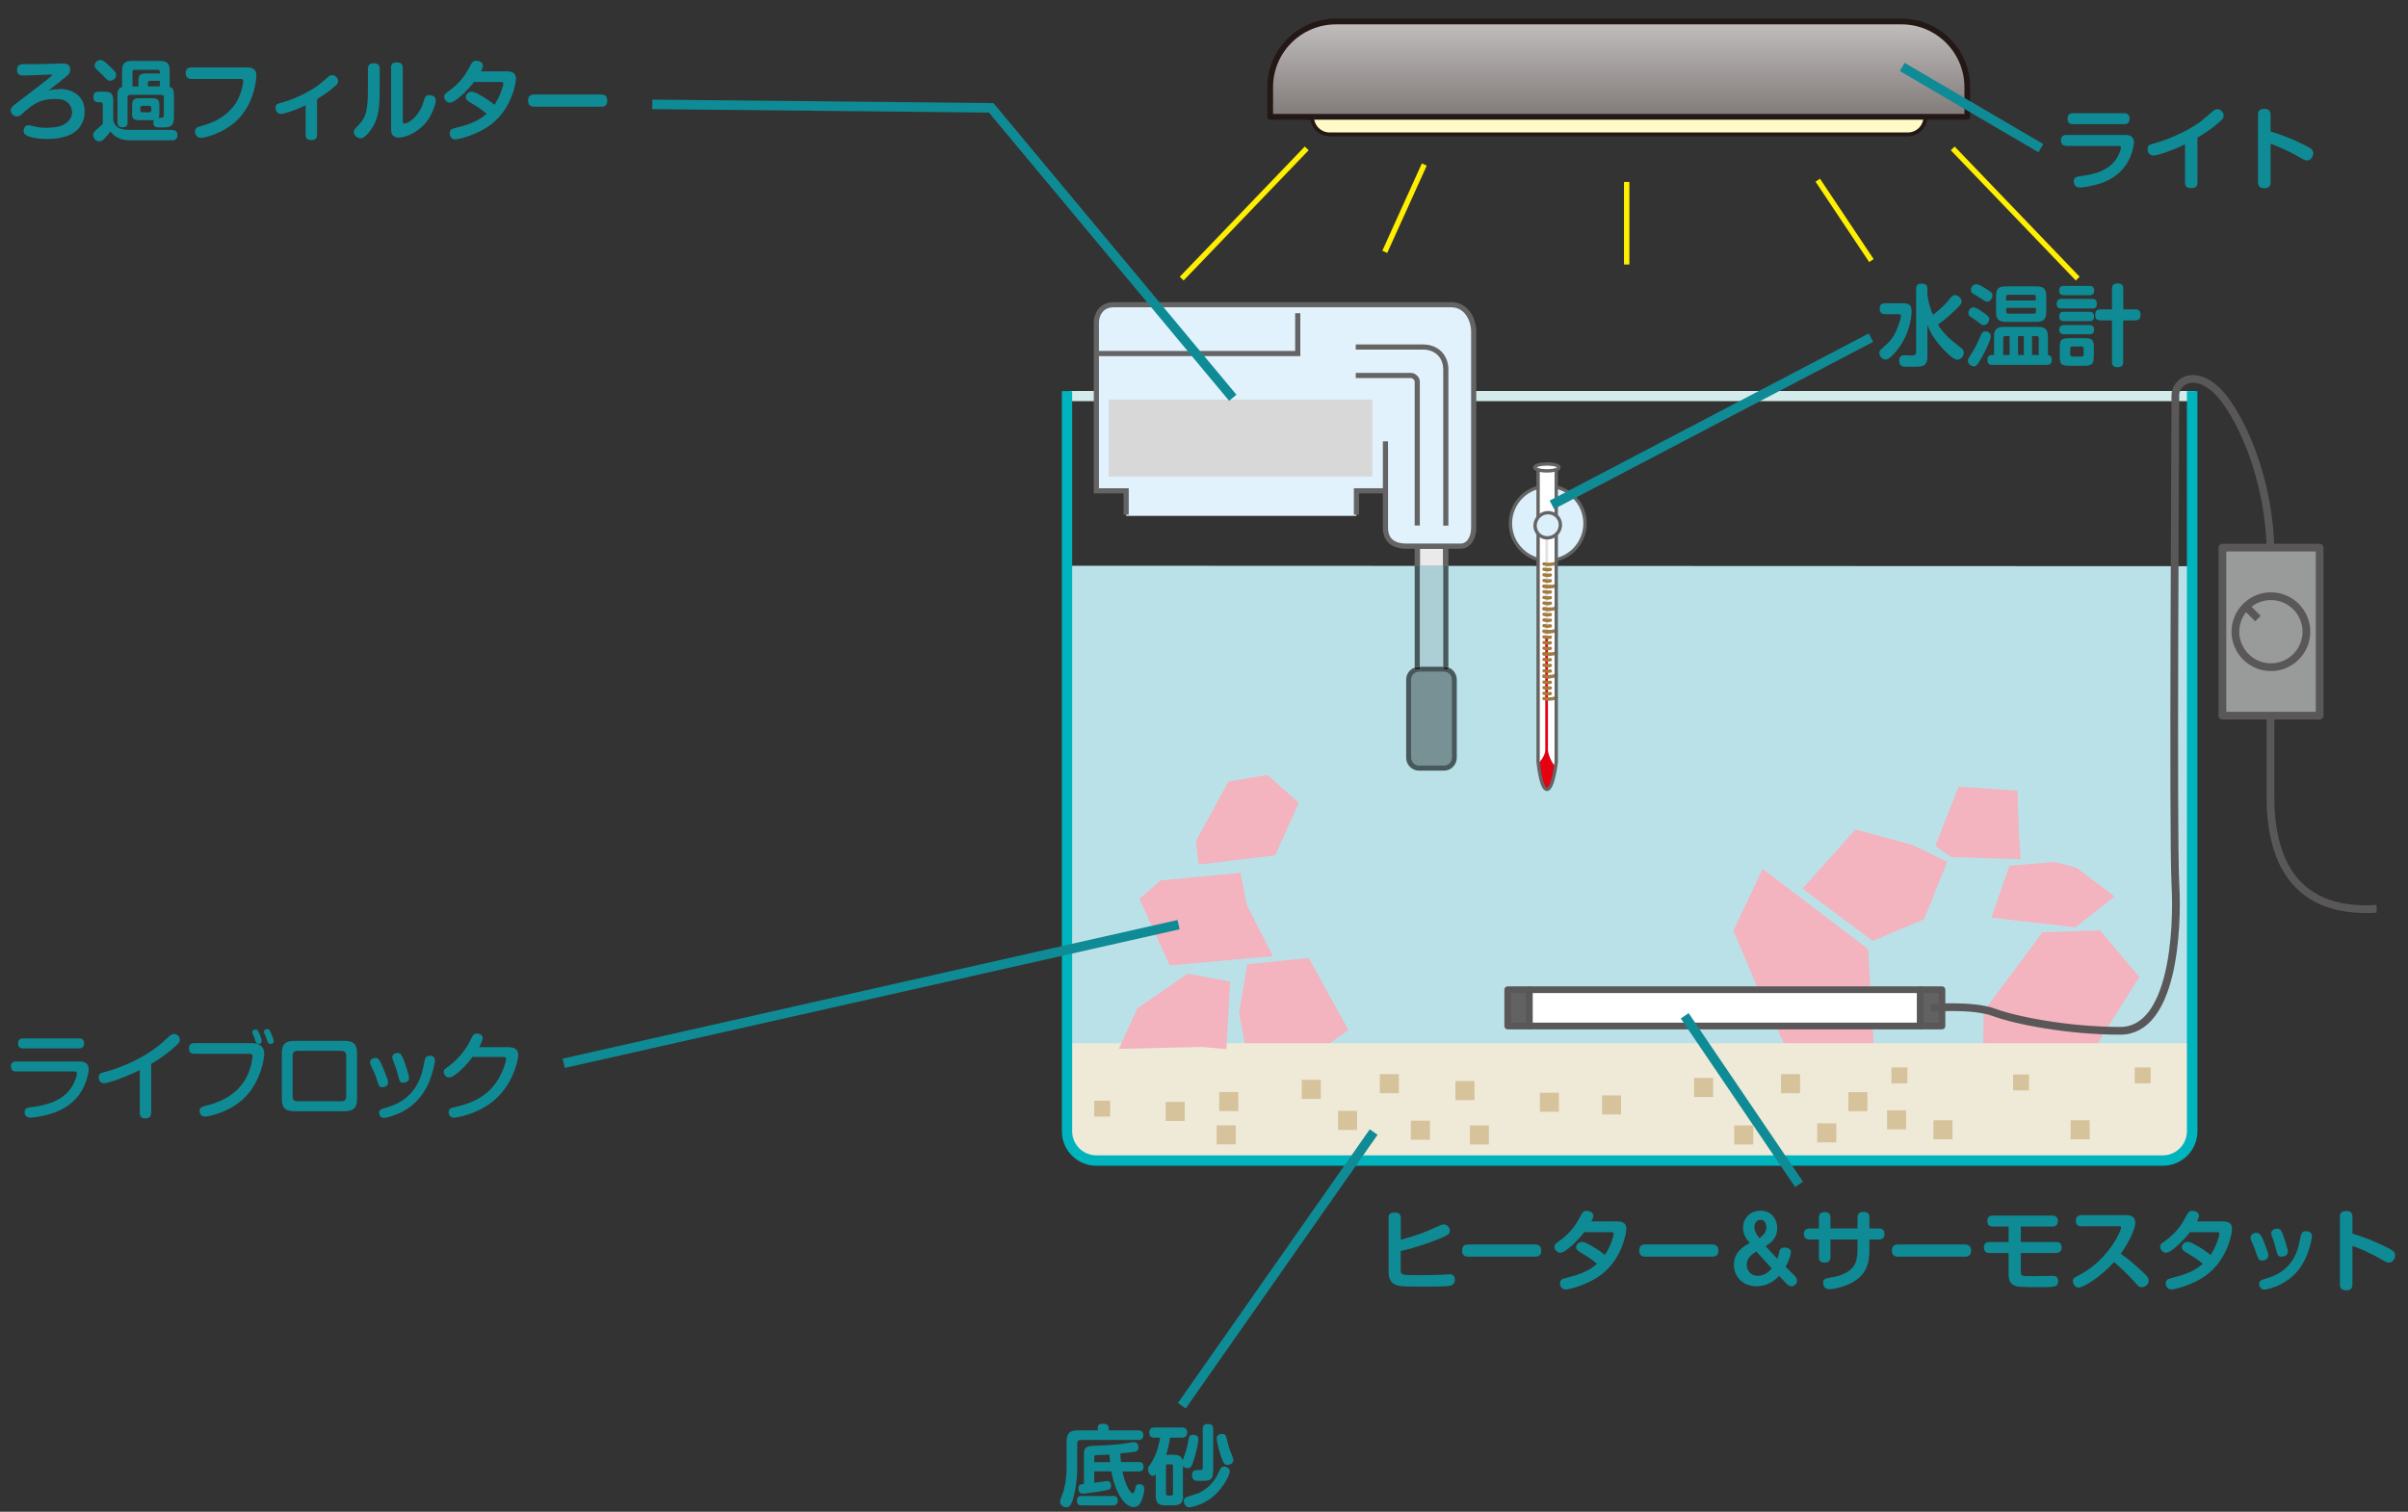 <?xml version="1.0" encoding="UTF-8"?><svg xmlns="http://www.w3.org/2000/svg" width="215" height="135" xmlns:xlink="http://www.w3.org/1999/xlink" viewBox="0 0 215 135"><rect x="0" y="0" width="215" height="135" fill="#333333" stroke="none"/><defs><clipPath id="b"><rect x="125.55" y="59.54" width="4.54" height="9.28" style="fill:none;"/></clipPath><clipPath id="c"><rect x="126.31" y="48.54" width="3.01" height="11.22" style="fill:none;"/></clipPath><clipPath id="d"><rect x="93.89" y=".73" width="118.31" height="104.29" style="fill:none;"/></clipPath><clipPath id="e"><path d="M119.29,1.92c-3.24,0-5.87,2.63-5.87,5.87v2.64h62.24v-2.64c0-3.25-2.63-5.87-5.88-5.87h-50.49Z" style="fill:none;"/></clipPath><linearGradient id="f" x1="769.99" y1="577.73" x2="771.01" y2="577.73" gradientTransform="translate(-16144.04 -21712.14) rotate(90) scale(28.19 -28.19)" gradientUnits="userSpaceOnUse"><stop offset="0" stop-color="#fff"/><stop offset="1" stop-color="#231815"/></linearGradient><clipPath id="g"><rect x="93.89" y=".73" width="118.31" height="104.29" style="fill:none;"/></clipPath><clipPath id="h"><rect x="93.89" y=".73" width="118.31" height="104.29" style="fill:none;"/></clipPath></defs><g id="a"><path d="M95.31,50.52c-.07-5.91,0,50.49,0,50.49,0,1.44,1.18,2.62,2.62,2.62h95.23c1.44,0,2.62-1.18,2.62-2.62v-50.45l-100.47-.04" style="fill:#bbe1e8;"/><polygon points="103.62 78.62 101.74 80.26 104.44 86.21 113.65 85.38 111.31 80.78 110.76 77.94 103.62 78.62" style="fill:#f3b3bf;"/><polygon points="118.35 93.43 120.39 91.98 116.85 85.55 111.37 86.1 110.63 90.46 111.18 93.4 118.35 93.43" style="fill:#f3b3bf;"/><polygon points="177.12 90.31 177.07 93.38 187.05 93.56 191.01 87.24 187.5 83.08 182.37 83.25 177.12 90.31" style="fill:#f3b3bf;"/><polygon points="174.2 76.54 172.8 75.54 174.88 70.25 180.13 70.6 180.25 74.29 180.41 76.73 174.2 76.54" style="fill:#f3b3bf;"/><polygon points="179.41 77.31 177.8 81.94 185.3 82.81 188.8 80.05 185.4 77.48 183.43 76.97 179.41 77.31" style="fill:#f3b3bf;"/><polygon points="165.67 74.07 160.94 79.35 167.21 84.02 171.79 82.09 173.86 76.96 170.77 75.46 165.67 74.07" style="fill:#f3b3bf;"/><polygon points="159.47 93.56 167.32 93.56 166.79 84.75 157.38 77.59 154.77 83.1 156.86 88.05 159.47 93.56" style="fill:#f3b3bf;"/><line x1="95.51" y1="35.37" x2="195.97" y2="35.37" style="fill:none; stroke:#d3ebea; stroke-linejoin:round; stroke-width:.91px;"/><path d="M95.27,93.16v7.86c0,1.44,1.18,2.62,2.62,2.62h95.23c1.44,0,2.62-1.18,2.62-2.62v-7.86h-100.47Z" style="fill:#efe9d8;"/><path d="M196.2,34.93v66.09c0,1.7-1.38,3.08-3.08,3.08h-95.23c-1.7,0-3.08-1.38-3.08-3.08V34.93h.92v66.09c0,.59.24,1.13.63,1.52.39.39.93.63,1.52.63h95.23c.59,0,1.13-.24,1.52-.63s.63-.93.63-1.52V34.93h.92" style="fill:#00b4bd;"/><rect x="97.7" y="98.29" width="1.42" height="1.42" style="fill:#d6c39b;"/><rect x="108.86" y="97.52" width="1.7" height="1.7" style="fill:#d6c39b;"/><rect x="125.97" y="100.08" width="1.7" height="1.7" style="fill:#d6c39b;"/><rect x="123.2" y="95.92" width="1.7" height="1.7" style="fill:#d6c39b;"/><rect x="159.02" y="95.92" width="1.7" height="1.7" style="fill:#d6c39b;"/><rect x="162.25" y="100.31" width="1.7" height="1.7" style="fill:#d6c39b;"/><rect x="165.03" y="97.53" width="1.7" height="1.7" style="fill:#d6c39b;"/><rect x="168.49" y="99.15" width="1.7" height="1.7" style="fill:#d6c39b;"/><rect x="190.6" y="95.32" width="1.42" height="1.42" style="fill:#d6c39b;"/><rect x="168.88" y="95.32" width="1.42" height="1.42" style="fill:#d6c39b;"/><rect x="179.74" y="95.95" width="1.42" height="1.42" style="fill:#d6c39b;"/><rect x="143.04" y="97.82" width="1.7" height="1.7" style="fill:#d6c39b;"/><rect x="137.49" y="97.58" width="1.7" height="1.7" style="fill:#d6c39b;"/><rect x="116.23" y="96.43" width="1.7" height="1.7" style="fill:#d6c39b;"/><rect x="119.47" y="99.2" width="1.7" height="1.7" style="fill:#d6c39b;"/><rect x="129.95" y="96.54" width="1.7" height="1.7" style="fill:#d6c39b;"/><rect x="131.24" y="100.5" width="1.7" height="1.7" style="fill:#d6c39b;"/><rect x="108.64" y="100.49" width="1.7" height="1.7" style="fill:#d6c39b;"/><rect x="104.08" y="98.4" width="1.7" height="1.7" style="fill:#d6c39b;"/><rect x="154.84" y="100.5" width="1.7" height="1.7" style="fill:#d6c39b;"/><rect x="151.26" y="96.26" width="1.7" height="1.7" style="fill:#d6c39b;"/><rect x="184.88" y="100.04" width="1.7" height="1.7" style="fill:#d6c39b;"/><rect x="172.63" y="100.04" width="1.7" height="1.7" style="fill:#d6c39b;"/><rect x="93.89" y=".73" width="118.31" height="104.29" style="fill:none;"/><g style="clip-path:url(#b);"><path d="M128.93,60h-2.22c-.38,0-.69.31-.69.69v6.97c0,.38.31.69.69.69h2.22c.38,0,.69-.31.69-.69v-6.97c0-.38-.31-.69-.69-.69" style="fill:#779195;"/><path d="M126.71,68.35c-.38,0-.69-.31-.69-.69v-6.97c0-.38.31-.69.69-.69h2.22c.38,0,.69.31.69.69v6.97c0,.38-.31.69-.69.69h-2.22M129.32,59.61v.16h-3.01v-.16c-.44.16-.76.58-.76,1.07v7c.01.63.52,1.14,1.15,1.14h2.22c.64,0,1.15-.52,1.15-1.16v-6.97c0-.5-.32-.93-.76-1.09" style="fill:#48595c;"/></g><rect x="126.78" y="49.01" width="2.08" height="1.53" style="fill:#eaeaea;"/><rect x="126.78" y="50.54" width="2.08" height="9" style="fill:#accfd5;"/><path d="M126.54,59.77h.23-.23ZM126.78,59.54v.23h2.31-.23v-.23h-2.08Z" style="fill:#425255;"/><polygon points="126.31 48.55 126.31 50.54 126.77 50.54 126.77 49.01 128.86 49.01 128.86 50.54 129.32 50.54 129.32 48.55 126.31 48.55" style="fill:#666565;"/><g style="clip-path:url(#c);"><path d="M128.86,50.54v9h.09c.13,0,.26.03.37.07v-9.07h-.46M126.31,50.54v9.07c.12-.04.24-.07.37-.07h.09v-9h-.46" style="fill:#48595c;"/><path d="M126.78,59.54h-.09c-.13,0-.26.03-.37.07v.16h.23s.23,0,.23,0v-.23M128.95,59.54h-.09v.23h.46v-.16c-.12-.04-.24-.07-.37-.07" style="fill:#1e2628;"/></g><g style="clip-path:url(#d);"><path d="M123.77,43.83h-2.66v2.24h-20.56v-2.24h-2.66v-15.06c0-.46.28-1.56,1.56-1.56h30.11c1.47,0,2.02,1.47,2.02,2.39v17.52c0,.92-.44,1.65-1.18,1.65h-4.86c-.92,0-1.84-.37-1.84-1.65v-7.71" style="fill:#e1f2fc;"/><path d="M100.55,45.96v-2.13h-2.66v-15.06c0-.46.28-1.56,1.56-1.56h30.11c1.47,0,2.02,1.47,2.02,2.39v17.52c0,.92-.44,1.65-1.18,1.65h-4.86c-.92,0-1.84-.37-1.84-1.65v-7.71" style="fill:none; stroke:#656464; stroke-width:.46px;"/><polyline points="123.77 43.83 121.11 43.83 121.11 45.96" style="fill:none; stroke:#656464; stroke-width:.46px;"/><path d="M121.05,33.53h4.94c.26,0,.55.28.55.54v12.86" style="fill:none; stroke:#656464; stroke-width:.46px;"/><path d="M129.09,46.94v-13.93c0-1.29-.92-2.02-2.02-2.02h-6.02" style="fill:none; stroke:#656464; stroke-width:.46px;"/><polyline points="98.05 31.57 115.87 31.57 115.87 27.97" style="fill:none; stroke:#656464; stroke-width:.46px;"/><rect x="99" y="35.68" width="23.53" height="6.88" style="fill:#d8d8d9;"/><path d="M171.91,10.43c0,.87-.7,1.57-1.57,1.57h-51.62c-.86,0-1.57-.7-1.57-1.57s.7-1.57,1.57-1.57h51.62c.87,0,1.57.7,1.57,1.57" style="fill:#fffac6;"/><path d="M171.91,10.43c0,.87-.7,1.57-1.57,1.57h-51.62c-.86,0-1.57-.7-1.57-1.57s.7-1.57,1.57-1.57h51.62c.87,0,1.57.7,1.57,1.57Z" style="fill:none; stroke:#231815; stroke-width:.34px;"/></g><g style="clip-path:url(#e);"><rect x="113.41" y="1.92" width="62.24" height="8.52" style="fill:url(#f);"/></g><g style="clip-path:url(#g);"><path d="M175.65,7.79c0-3.24-2.63-5.87-5.87-5.87h-50.49c-3.25,0-5.88,2.63-5.88,5.87v2.64h62.24v-2.64Z" style="fill:none; stroke:#231815; stroke-linecap:round; stroke-linejoin:round; stroke-width:.51px;"/></g><line x1="116.67" y1="13.25" x2="105.51" y2="24.88" style="fill:none; stroke:#ffef00; stroke-width:.48px;"/><line x1="185.51" y1="24.88" x2="174.35" y2="13.25" style="fill:none; stroke:#ffef00; stroke-width:.48px;"/><line x1="127.17" y1="14.69" x2="123.64" y2="22.49" style="fill:none; stroke:#ffef00; stroke-width:.48px;"/><line x1="145.24" y1="16.25" x2="145.24" y2="23.62" style="fill:none; stroke:#ffef00; stroke-width:.48px;"/><line x1="162.3" y1="16.09" x2="167.09" y2="23.27" style="fill:none; stroke:#ffef00; stroke-width:.48px;"/><g style="clip-path:url(#h);"><path d="M141.52,46.74c0,1.84-1.49,3.33-3.33,3.33s-3.33-1.49-3.33-3.33,1.49-3.33,3.33-3.33,3.33,1.49,3.33,3.33" style="fill:#dcf0fb;"/><path d="M141.52,46.74c0,1.84-1.49,3.33-3.33,3.33s-3.33-1.49-3.33-3.33,1.49-3.33,3.33-3.33,3.33,1.49,3.33,3.33Z" style="fill:none; stroke:#656464; stroke-width:.3px;"/><path d="M138.14,41.77c-.4,0-.81.08-.81.08v26.15s.23,2.49.79,2.49.83-2.45.83-2.45v-26.19s-.4-.08-.8-.08" style="fill:#fff;"/><polyline points="137.98 57.22 137.98 47.15 138.22 47.15 138.22 57.18" style="fill:#e1e2e2;"/><path d="M137.38,68.15s.59-.63.59-1.15v-10.06h.24v10.02c0,.44.48,1.48.72,1.44-.28.92-.45,2.1-.84,2.1s-.78-2.25-.71-2.35" style="fill:#e50012;"/><path d="M138.94,62.31s-.46.2-1.08.07" style="fill:none; stroke:#a17b40; stroke-linecap:round; stroke-width:.3px;"/><path d="M138.94,60.31s-.46.2-1.08.07" style="fill:none; stroke:#a17b40; stroke-linecap:round; stroke-width:.3px;"/><path d="M138.94,58.31s-.46.2-1.08.07" style="fill:none; stroke:#a17b40; stroke-linecap:round; stroke-width:.3px;"/><path d="M138.94,56.3s-.46.2-1.08.07" style="fill:none; stroke:#a17b40; stroke-linecap:round; stroke-width:.3px;"/><path d="M138.94,54.3s-.46.2-1.08.07" style="fill:none; stroke:#a17b40; stroke-linecap:round; stroke-width:.3px;"/><path d="M138.94,52.29s-.46.2-1.08.07" style="fill:none; stroke:#a17b40; stroke-linecap:round; stroke-width:.3px;"/><path d="M138.94,50.29s-.46.2-1.08.07" style="fill:none; stroke:#a17b40; stroke-linecap:round; stroke-width:.3px;"/><path d="M138.42,61.93c-.19.03-.24.05-.56-.02" style="fill:none; stroke:#a17b40; stroke-linecap:round; stroke-width:.3px;"/><path d="M138.42,61.43c-.19.03-.24.05-.56-.02" style="fill:none; stroke:#a17b40; stroke-linecap:round; stroke-width:.3px;"/><path d="M138.42,60.93c-.19.03-.24.05-.56-.02" style="fill:none; stroke:#a17b40; stroke-linecap:round; stroke-width:.3px;"/><path d="M138.42,60.42c-.19.03-.24.05-.56-.02" style="fill:none; stroke:#a17b40; stroke-linecap:round; stroke-width:.3px;"/><path d="M138.42,59.92c-.19.03-.24.05-.56-.02" style="fill:none; stroke:#a17b40; stroke-linecap:round; stroke-width:.3px;"/><path d="M138.42,59.42c-.19.03-.24.05-.56-.02" style="fill:none; stroke:#a17b40; stroke-linecap:round; stroke-width:.3px;"/><path d="M138.42,58.91c-.19.03-.24.05-.56-.02" style="fill:none; stroke:#a17b40; stroke-linecap:round; stroke-width:.3px;"/><path d="M138.42,58.41c-.19.03-.24.05-.56-.02" style="fill:none; stroke:#a17b40; stroke-linecap:round; stroke-width:.3px;"/><path d="M138.42,57.9c-.19.03-.24.05-.56-.02" style="fill:none; stroke:#a17b40; stroke-linecap:round; stroke-width:.3px;"/><path d="M138.42,57.4c-.19.03-.24.05-.56-.02" style="fill:none; stroke:#a17b40; stroke-linecap:round; stroke-width:.3px;"/><path d="M138.42,56.9c-.19.03-.24.05-.56-.02" style="fill:none; stroke:#a17b40; stroke-linecap:round; stroke-width:.3px;"/><path d="M138.42,56.39c-.19.03-.24.05-.56-.02" style="fill:none; stroke:#a17b40; stroke-linecap:round; stroke-width:.3px;"/><path d="M138.42,55.89c-.19.03-.24.05-.56-.02" style="fill:none; stroke:#a17b40; stroke-linecap:round; stroke-width:.3px;"/><path d="M138.42,55.38c-.19.03-.24.05-.56-.02" style="fill:none; stroke:#a17b40; stroke-linecap:round; stroke-width:.3px;"/><path d="M138.42,54.88c-.19.03-.24.05-.56-.02" style="fill:none; stroke:#a17b40; stroke-linecap:round; stroke-width:.3px;"/><path d="M138.42,54.38c-.19.03-.24.05-.56-.02" style="fill:none; stroke:#a17b40; stroke-linecap:round; stroke-width:.3px;"/><path d="M138.42,53.87c-.19.03-.24.05-.56-.02" style="fill:none; stroke:#a17b40; stroke-linecap:round; stroke-width:.3px;"/><path d="M138.42,53.37c-.19.03-.24.05-.56-.02" style="fill:none; stroke:#a17b40; stroke-linecap:round; stroke-width:.3px;"/><path d="M138.42,52.86c-.19.03-.24.05-.56-.02" style="fill:none; stroke:#a17b40; stroke-linecap:round; stroke-width:.3px;"/><path d="M138.42,52.36c-.19.03-.24.05-.56-.02" style="fill:none; stroke:#a17b40; stroke-linecap:round; stroke-width:.3px;"/><path d="M138.42,51.86c-.19.03-.24.05-.56-.02" style="fill:none; stroke:#a17b40; stroke-linecap:round; stroke-width:.3px;"/><path d="M138.42,51.35c-.19.03-.24.05-.56-.02" style="fill:none; stroke:#a17b40; stroke-linecap:round; stroke-width:.3px;"/><path d="M138.42,50.85c-.19.03-.24.05-.56-.02" style="fill:none; stroke:#a17b40; stroke-linecap:round; stroke-width:.3px;"/><path d="M138.14,41.77c-.4,0-.81.08-.81.08v26.15s.23,2.49.79,2.49.83-2.45.83-2.45v-26.19s-.4-.08-.8-.08Z" style="fill:none; stroke:#656464; stroke-width:.3px;"/><path d="M137.06,46.94c0-.62.5-1.14,1.13-1.16.62-.02,1.13.47,1.13,1.09s-.5,1.14-1.13,1.16-1.13-.47-1.13-1.09" style="fill:#dcf0fb;"/><path d="M137.06,46.94c0-.62.5-1.14,1.13-1.16.62-.02,1.13.47,1.13,1.09s-.5,1.14-1.13,1.16-1.13-.47-1.13-1.09Z" style="fill:none; stroke:#656464; stroke-width:.3px;"/><path d="M139.2,41.74c0,.17-.49.31-1.08.31s-1.09-.14-1.09-.31.49-.31,1.09-.31,1.08.14,1.08.31" style="fill:#fff;"/><path d="M139.2,41.74c0,.17-.49.31-1.08.31s-1.09-.14-1.09-.31.49-.31,1.09-.31,1.08.14,1.08.31Z" style="fill:none; stroke:#656464; stroke-width:.3px;"/><rect x="134.62" y="88.38" width="1.93" height="3.24" style="fill:#636262;"/><rect x="134.62" y="88.38" width="1.93" height="3.24" style="fill:none; stroke:#595757; stroke-linecap:round; stroke-linejoin:round; stroke-width:.6px;"/><rect x="136.55" y="88.38" width="34.91" height="3.24" style="fill:#fff;"/><rect x="136.55" y="88.38" width="34.91" height="3.24" style="fill:none; stroke:#595757; stroke-linecap:round; stroke-linejoin:round; stroke-width:.6px;"/><rect x="171.46" y="88.38" width="1.93" height="3.24" style="fill:#636262;"/><rect x="171.46" y="88.38" width="1.93" height="3.24" style="fill:none; stroke:#595757; stroke-linecap:round; stroke-linejoin:round; stroke-width:.6px;"/><path d="M172.42,90s3.76-.3,5.63.41c1.88.7,6.57,1.64,11.26,1.64s5.16-8.91,4.92-13.13c-.23-4.22,0-40.81,0-43.62,0-1.2,1.61-2.32,3.58-.54,1.97,1.78,4.91,7.79,4.91,14.75v21.66c0,6.91,3.23,11.77,13.11,9.42,9.89-2.35,7.85-7.85,15.54-7.85" style="fill:none; stroke:#595757; stroke-linejoin:round; stroke-width:.69px;"/><rect x="198.43" y="48.9" width="8.68" height="15.01" style="fill:#999a9a;"/><rect x="198.43" y="48.9" width="8.68" height="15.01" style="fill:none; stroke:#595757; stroke-linejoin:round; stroke-width:.69px;"/><path d="M205,54.17c-1.24-1.24-3.24-1.24-4.48,0-1.24,1.24-1.24,3.24,0,4.48,1.24,1.24,3.24,1.24,4.48,0,1.24-1.24,1.24-3.24,0-4.48" style="fill:#999a9a;"/><path d="M205,54.17c-1.24-1.24-3.24-1.24-4.48,0-1.24,1.24-1.24,3.24,0,4.48,1.24,1.24,3.24,1.24,4.48,0,1.24-1.24,1.24-3.24,0-4.48Z" style="fill:none; stroke:#595757; stroke-linejoin:round; stroke-width:.69px;"/><line x1="200.53" y1="54.17" x2="201.6" y2="55.24" style="fill:none; stroke:#595757; stroke-linejoin:round; stroke-width:.69px;"/></g><path d="M5.31,7.94c1.03,0,2.25.52,2.25,2.03,0,.95-.51,1.58-.97,1.88-.68.43-1.55.56-2.39.56-.32,0-1.12-.02-1.71-.26-.15-.06-.38-.17-.38-.48,0-.21.13-.49.44-.49.07,0,.22.03.4.08.47.12.74.15,1.16.15.2,0,1.04,0,1.56-.27.41-.21.76-.6.76-1.09,0-.46-.25-.89-.65-1.07-.21-.1-.44-.14-.88-.14-1.2,0-1.89.37-2.86,1.27-.22.2-.33.29-.53.29-.35,0-.56-.34-.56-.52,0-.26.24-.45.41-.58.51-.4,2.97-2.25,3.25-2.54.04-.04.06-.07.09-.11-.73.02-1.9.09-2.63.09-.14,0-.55,0-.55-.5s.36-.51.73-.51c1.21,0,1.41,0,3.17-.06.1,0,.17,0,.18,0,.19,0,.67,0,.67.54,0,.33-.21.51-.44.69-.5.4-1,.81-1.52,1.2.28-.09.45-.13.99-.13Z" style="fill:#0f8b95;"/><path d="M15.38,11.61c.35,0,.47.21.47.45,0,.17-.05.47-.47.47h-3.65c-.35,0-1.34,0-1.86-.8-.08.11-.21.28-.46.55-.23.24-.32.35-.54.35-.29,0-.55-.28-.55-.58,0-.22.08-.29.45-.61.25-.21.36-.33.41-.4v-1.68c0-.07,0-.23-.19-.23h-.22c-.24,0-.43-.13-.43-.45,0-.36.14-.49.48-.49h.43c.72,0,.86.18.86.89v1.59c.09.93,1.12.93,1.5.93h3.77ZM8.95,5.35c.25,0,.57.3.83.55.59.55.59.64.59.78,0,.25-.22.53-.53.53-.2,0-.26-.07-.58-.4-.07-.08-.31-.32-.48-.47-.25-.23-.33-.29-.33-.5s.22-.48.5-.48ZM11.8,10.08v-.67c0-.44.11-.64.63-.64h1.17c.5,0,.63.18.63.64v.67c0,.16,0,.29-.08.44.41,0,.48,0,.48-.23v-1.59c0-.16-.08-.23-.23-.23h-2.78c-.13,0-.23.06-.23.23v2.2c0,.15,0,.47-.43.47-.4,0-.47-.21-.47-.47v-2.3c0-.41.02-.74.41-.82v-1.48c0-.68.32-.86.86-.86h2.53c.59,0,.86.21.86.86v1.48c.13.02.23.07.29.19.06.12.09.32.09.63v1.93c0,.85-.49.85-1.14.85-.44,0-.7,0-.7-.44,0-.11.02-.16.04-.21h-1.32c-.5,0-.63-.17-.63-.64ZM12.36,7.71v-.51c0-.47.14-.64.64-.64h1.27v-.14c0-.11-.06-.19-.19-.19h-2.07c-.13,0-.18.08-.18.19v1.3h.54ZM13.51,9.64c0-.12-.06-.19-.19-.19h-.6c-.13,0-.19.08-.19.19v.2c0,.12.06.19.19.19h.6c.12,0,.19-.06.19-.19v-.2ZM13.2,7.71h1.07v-.49h-.88c-.13,0-.19.08-.19.19v.3Z" style="fill:#0f8b95;"/><path d="M22.03,6.01c.83,0,.86.48.86.77,0,.1-.08,2.09-1.43,3.65-1.23,1.42-3.13,1.88-3.52,1.88-.48,0-.53-.49-.53-.58,0-.33.28-.4.6-.49,1.93-.51,2.92-1.61,3.32-2.55.29-.66.39-1.28.39-1.43,0-.21-.14-.21-.25-.21h-4.36c-.12,0-.53,0-.53-.51,0-.48.33-.52.53-.52h4.93Z" style="fill:#0f8b95;"/><path d="M28.31,12.04c0,.26-.12.47-.51.47-.33,0-.51-.13-.51-.47v-2.64c-.5.23-.85.4-1.49.6-.19.06-.55.17-.73.17-.37,0-.47-.36-.47-.54,0-.32.13-.35.63-.49,1.36-.38,2.75-1.15,3.39-1.69l.66-.56c.17-.15.27-.18.37-.18.28,0,.54.24.54.52,0,.16-.06.26-.22.41-.45.42-.94.77-1.66,1.21v3.19Z" style="fill:#0f8b95;"/><path d="M33.9,7.98c0,1.73-.12,2.73-.82,3.66-.51.68-.74.71-.89.71-.27,0-.6-.24-.6-.55,0-.14.05-.24.24-.44.81-.8,1.02-1.27,1.02-3.43v-1.8c0-.2.05-.48.52-.48.35,0,.53.13.53.48v1.84ZM34.91,6.05c0-.25.08-.48.52-.48.33,0,.53.13.53.48v4.76c0,.13,0,.23.13.23.26,0,.99-.36,1.51-1.39.13-.27.17-.37.3-.83.1-.31.29-.33.43-.33.15,0,.58.07.58.47,0,.35-.33,1.19-.67,1.7-.75,1.12-2.02,1.63-2.61,1.63-.71,0-.71-.53-.71-.71v-5.52Z" style="fill:#0f8b95;"/><path d="M42.31,7.33c-.48.64-1.64,1.84-2.15,1.84-.28,0-.51-.3-.51-.53,0-.19.12-.3.32-.44,1.2-.83,1.64-1.64,1.95-2.21.24-.44.3-.56.61-.56.21,0,.59.11.59.43,0,.18-.15.45-.18.51h2.34c.47,0,.79.18.79.66,0,.32-.34,2.57-2.12,4-1.34,1.07-3.09,1.42-3.29,1.42-.37,0-.51-.32-.51-.55,0-.34.19-.39.54-.48.96-.25,1.88-.49,2.76-1.26-.55-.46-.68-.54-1.51-1.04-.25-.15-.36-.28-.36-.45s.2-.48.5-.48c.2,0,.39.07.84.33.78.45,1.1.73,1.23.84.52-.78.79-1.71.79-1.88s-.1-.16-.29-.16h-2.32Z" style="fill:#0f8b95;"/><path d="M47.74,9.53c-.17,0-.59,0-.59-.54s.36-.55.59-.55h5.89c.17,0,.59,0,.59.54s-.37.55-.59.55h-5.89Z" style="fill:#0f8b95;"/><path d="M98,127.52c0-.3.23-.38.45-.38.27,0,.54.05.54.38v.21h2.62c.23,0,.47.06.47.43,0,.31-.16.43-.47.43h-5.11c-.22,0-.32.11-.32.33v2.12c0,.9-.1,1.8-.33,2.67-.18.68-.36.89-.63.89s-.57-.19-.57-.49c0-.13.03-.19.22-.72.28-.75.36-1.57.36-2.37v-2.3c0-.75.31-.99.99-.99h1.8v-.21ZM99.37,133.58c.11,0,.43,0,.43.42s-.31.43-.43.43h-2.79c-.12,0-.42,0-.42-.4,0-.35.15-.44.42-.44h2.79ZM97.7,132.41c.18-.02,1.09-.16,1.15-.16.28,0,.35.22.35.44,0,.13-.02.29-.29.36-.32.09-1.95.33-2.22.33-.1,0-.4,0-.4-.47,0-.34.21-.36.49-.4v-2.6c0-.28,0-.44.15-.6.12-.13.27-.18.7-.2.87-.03,1.61-.06,2.52-.17.17-.02.97-.16,1.08-.16.42,0,.42.4.42.48,0,.17-.07.27-.17.33-.14.07-.56.11-1.45.2,0,.25.03.51.06.77h1.59c.29,0,.42.12.42.44,0,.4-.3.4-.42.4h-1.46c.05.25.22,1.09.62,1.69.03.05.17.25.29.25.14,0,.2-.24.22-.36.07-.33.11-.44.36-.44.13,0,.46,0,.46.44,0,.13-.08.7-.29,1.12-.15.29-.33.48-.66.48-.87,0-1.69-1.45-1.99-3.19h-1.53v1ZM97.7,130.57h1.42c-.02-.1-.05-.51-.06-.68-.26.02-.86.04-1.15.05-.2,0-.21.08-.21.24v.39Z" style="fill:#0f8b95;"/><path d="M105.64,133.58c0,.62-.25.85-.86.85h-.73c-.57,0-.86-.2-.86-.85v-1.92c-.06.06-.13.13-.25.13-.25,0-.44-.29-.44-.55,0-.13.05-.25.09-.31.52-.7.83-1.55.99-2.55h-.49c-.1,0-.48,0-.48-.45s.37-.46.48-.46h2.42c.1,0,.49,0,.49.45s-.38.46-.49.46h-1.04c-.09.61-.19,1.03-.35,1.53h.65c.28,0,.69.02.82.49.31-.78.36-.94.55-1.95.02-.15.09-.33.39-.33.06,0,.47,0,.47.39,0,.15-.1.87-.4,1.85-.19.62-.33.75-.55.75-.13,0-.3-.05-.43-.19v2.67ZM104.73,130.92c0-.1-.05-.16-.16-.16h-.31c-.11,0-.15.07-.15.16v2.47c0,.1.05.16.15.16h.31c.1,0,.16-.06.16-.16v-2.47ZM109.81,131.4c0,.26-.54,1.39-1.39,2.15-.93.83-2.02,1.05-2.25,1.05-.37,0-.47-.42-.47-.56,0-.22.14-.32.33-.38.92-.29,1.02-.33,1.23-.45,1.01-.58,1.36-1.31,1.65-1.94.1-.2.17-.31.39-.31.09,0,.5.08.5.44ZM108.31,131.35c0,.8-.2.89-1.08.89-.17,0-.43,0-.52-.02-.19-.06-.28-.28-.28-.5,0-.45.3-.45.55-.45.36,0,.41,0,.41-.28v-3.39c0-.15,0-.44.46-.44.43,0,.47.24.47.44v3.75ZM109.6,128.77c.11.5.3.96.46,1.35.03.08.06.15.06.27,0,.32-.34.42-.52.42-.2,0-.34,0-.63-.89-.14-.42-.34-1.27-.34-1.48,0-.36.39-.4.49-.4.32,0,.37.23.48.73Z" style="fill:#0f8b95;"/><path d="M184.51,13.02c-.11,0-.5,0-.5-.48,0-.45.32-.49.5-.49h5.25c.24,0,.77.02.77.68,0,.21-.17,1.5-1.1,2.48-.82.87-1.8,1.16-2.39,1.31-.61.16-1.12.22-1.31.22-.18,0-.3-.03-.39-.11-.11-.09-.18-.25-.18-.43,0-.39.29-.43.6-.47.88-.13,2.3-.32,3.12-1.43.31-.42.49-.96.49-1.1,0-.15-.1-.17-.25-.17h-4.61ZM189.65,10.11c.11,0,.49,0,.49.49s-.36.49-.49.49h-4.56c-.11,0-.49,0-.49-.48,0-.45.3-.5.49-.5h4.56Z" style="fill:#0f8b95;"/><path d="M196.2,16.28c0,.21-.04.52-.55.52-.39,0-.56-.17-.56-.52v-3.39c-1.06.52-2.43,1-2.82,1-.44,0-.52-.42-.52-.59,0-.33.21-.4.45-.46,2.09-.55,3.84-1.6,4.52-2.18l.82-.7c.21-.18.31-.21.41-.21.28,0,.59.24.59.57,0,.17-.06.28-.25.46-.45.41-1.12.95-2.09,1.51v3.99Z" style="fill:#0f8b95;"/><path d="M202.73,16.26c0,.18-.02.55-.55.55s-.57-.34-.57-.55v-5.99c0-.18,0-.55.55-.55s.57.34.57.55v1.47c1.07.32,2.11.74,3.11,1.25.58.3.7.42.7.69s-.2.65-.55.65c-.18,0-.36-.1-.68-.29-.45-.27-1.11-.59-1.56-.8-.51-.23-.79-.32-1.02-.4v3.42Z" style="fill:#0f8b95;"/><path d="M168.34,28.05c-.15,0-.51,0-.51-.46,0-.36.13-.51.51-.51h1.43c.54,0,.91.02.91.73,0,.11-.04,2.15-1.59,3.8-.4.42-.57.5-.74.5-.29,0-.55-.3-.55-.59,0-.2,0-.21.65-.78.26-.24.81-.74,1.21-2.18.05-.17.07-.29.07-.36,0-.09-.04-.14-.2-.14h-1.19ZM172.08,26.25c.04.32.12.98.51,1.87.44-.36,1.04-.83,1.5-1.44.14-.19.27-.33.48-.33.26,0,.57.28.57.56,0,.21-.12.35-.61.82-.71.69-1.19,1.03-1.5,1.25.53.91,1.27,1.46,2.06,2.08.13.1.25.22.25.43,0,.34-.28.63-.58.63-.34,0-.97-.63-1.29-.97-.58-.63-1.09-1.34-1.38-2.14v2.83c0,.16,0,.59-.31.78-.21.13-.47.13-1.17.13-.47,0-.62,0-.74-.03-.28-.09-.3-.38-.3-.51,0-.44.3-.49.51-.49.05,0,.53.02.63.02.13,0,.37,0,.37-.28v-5.65c0-.38.17-.48.54-.48.44,0,.47.3.47.48v.45Z" style="fill:#0f8b95;"/><path d="M177.75,30.03c0,.35-.58,1.5-.84,1.95-.39.66-.47.73-.67.73-.25,0-.53-.21-.53-.49,0-.17.05-.24.4-.78.24-.36.5-.91.74-1.48.1-.24.18-.37.41-.37.26,0,.49.17.49.44ZM176.21,27.44c.19,0,.57.25.77.4.45.3.63.43.63.66,0,.21-.21.53-.49.53-.15,0-.23-.06-.48-.26-.2-.15-.37-.27-.66-.46-.09-.05-.23-.15-.23-.34,0-.33.25-.53.47-.53ZM176.46,25.38c.22,0,.62.25,1.05.53.28.18.39.27.39.47,0,.33-.26.56-.47.56-.13,0-.18-.03-.6-.31-.09-.06-.55-.35-.65-.4-.16-.1-.21-.21-.21-.37,0-.14.15-.48.48-.48ZM178.04,31.7v-1.65c0-.63.25-.86.85-.86h3.1c.61,0,.86.24.86.86v1.65c.1.02.35.05.35.44,0,.44-.32.44-.43.44h-4.88c-.12,0-.44,0-.44-.44s.34-.44.44-.44h.15ZM182.7,27.88c0,.6-.23.86-.86.86h-2.77c-.63,0-.85-.25-.85-.86v-1.46c0-.63.25-.85.85-.85h2.77c.61,0,.86.22.86.85v1.46ZM179.43,31.7v-1.69h-.38c-.13,0-.19.06-.19.19v1.5h.57ZM179.13,26.83h2.64v-.31c0-.13-.06-.2-.19-.2h-2.26c-.17,0-.2.1-.2.2v.31ZM179.13,27.49v.32c0,.11.05.2.2.2h2.26c.12,0,.19-.04.19-.2v-.32h-2.64ZM180.7,31.7v-1.69h-.52v1.69h.52ZM182.03,31.7v-1.5c0-.12-.06-.19-.2-.19h-.4v1.69h.59Z" style="fill:#0f8b95;"/><path d="M186.8,26.69c.13,0,.42,0,.42.43s-.25.43-.42.43h-2.74c-.11,0-.43,0-.43-.42s.31-.44.43-.44h2.74ZM186.56,25.53c.12,0,.42,0,.42.41s-.27.42-.42.42h-2.28c-.12,0-.42,0-.42-.41s.26-.42.42-.42h2.28ZM186.54,27.84c.13,0,.43,0,.43.42s-.27.42-.43.42h-2.25c-.13,0-.43,0-.43-.41s.25-.43.43-.43h2.25ZM186.54,29.03c.12,0,.43,0,.43.41s-.3.41-.44.41h-2.24c-.11,0-.42,0-.42-.4s.29-.42.42-.42h2.26ZM186.94,31.83c0,.66-.13.83-.82.83h-1.39c-.68,0-.82-.15-.82-.83v-.81c0-.67.14-.82.83-.82h1.38c.68,0,.83.14.83.82v.81ZM186.04,31.13c0-.11-.06-.19-.19-.19h-.82c-.13,0-.19.08-.19.19v.52c0,.12.06.19.19.19h.82c.13,0,.19-.07.19-.19v-.52ZM190.63,27.62c.14,0,.49,0,.49.48,0,.37-.17.51-.49.51h-1.06v3.7c0,.19-.03.48-.48.48-.28,0-.52-.06-.52-.48v-3.7h-1.02c-.25,0-.48-.07-.48-.47,0-.29.08-.51.48-.51h1.02v-1.83c0-.25.06-.49.5-.49.35,0,.51.13.51.49v1.83h1.06Z" style="fill:#0f8b95;"/><line x1="167.05" y1="30.15" x2="138.56" y2="45.08" style="fill:none; stroke:#0f8b95; stroke-width:.85px;"/><line x1="169.84" y1="5.98" x2="182.22" y2="13.23" style="fill:none; stroke:#0f8b95; stroke-width:.85px;"/><path d="M125.06,113.31c0,.55.05.56,1.41.56.69,0,1.51,0,2.07-.03.14,0,.74-.05.87-.05s.49,0,.49.5c0,.45-.33.54-.77.57-.48.04-1.99.03-2.6.03-.4,0-1.16,0-1.51-.05-.83-.11-1.04-.65-1.04-1.24v-4.83c0-.25.06-.49.54-.49.4,0,.55.16.55.49v1.93c1.05-.26,2.09-.62,3.07-1.08.47-.22.61-.28.8-.28.26,0,.51.29.51.58,0,.2-.07.35-.81.65-.38.16-1.09.43-1.86.67-.92.3-1.42.41-1.72.47v1.58Z" style="fill:#0f8b95;"/><path d="M131.13,112.22c-.17,0-.59,0-.59-.54s.36-.55.59-.55h5.89c.17,0,.59,0,.59.54s-.37.55-.59.55h-5.89Z" style="fill:#0f8b95;"/><path d="M141.45,110.03c-.48.64-1.64,1.84-2.15,1.84-.28,0-.51-.3-.51-.53,0-.19.12-.3.32-.44,1.2-.83,1.64-1.64,1.95-2.21.24-.44.3-.56.61-.56.21,0,.59.11.59.43,0,.18-.15.45-.18.51h2.34c.47,0,.79.18.79.66,0,.32-.34,2.57-2.12,4-1.34,1.07-3.09,1.42-3.29,1.42-.37,0-.51-.32-.51-.55,0-.34.19-.39.54-.48.96-.25,1.88-.49,2.76-1.26-.55-.46-.68-.54-1.51-1.04-.25-.15-.36-.28-.36-.45s.2-.47.5-.47c.2,0,.39.07.84.33.78.45,1.1.73,1.23.84.52-.78.79-1.71.79-1.88s-.1-.16-.29-.16h-2.32Z" style="fill:#0f8b95;"/><path d="M146.95,112.22c-.17,0-.59,0-.59-.54s.36-.55.59-.55h5.89c.17,0,.59,0,.59.54s-.37.55-.59.55h-5.89Z" style="fill:#0f8b95;"/><path d="M160.29,114.01c.06.06.16.2.16.36,0,.23-.2.49-.5.49-.19,0-.34-.13-.43-.22l-.68-.71c-.31.36-.97.93-2.01.93-1.27,0-2.02-.91-2.02-1.92,0-1.18.96-1.69,1.41-1.94-.3-.38-.59-.75-.59-1.36,0-.92.7-1.53,1.57-1.53.93,0,1.48.72,1.48,1.58s-.55,1.3-1.04,1.59l1.05,1.13c.05-.13.1-.32.18-.65.02-.1.09-.36.49-.36.2,0,.55.11.55.4,0,.18-.15.74-.48,1.32l.87.87ZM156.82,111.76c-.33.2-.86.52-.86,1.19,0,.51.35.98,1,.98s1.04-.44,1.23-.66l-1.37-1.51ZM157.71,109.59c0-.22-.09-.66-.52-.66-.35,0-.55.29-.55.65s.21.66.44.99c.47-.34.63-.63.63-.98Z" style="fill:#0f8b95;"/><path d="M165.86,108.72c0-.23.07-.5.52-.5.34,0,.53.13.53.5v.98h.83c.1,0,.52,0,.52.49,0,.37-.23.5-.52.5h-.83v.93c0,1.12-.23,2.31-1.76,3.02-.79.37-1.57.49-1.82.49-.51,0-.55-.49-.55-.58,0-.36.22-.4.81-.49.89-.13,1.75-.55,2.06-1.25.2-.44.2-1.12.2-1.22v-.9h-2.42v1.57c0,.34-.17.49-.51.49-.27,0-.52-.08-.52-.49v-1.57h-.82c-.1,0-.52,0-.52-.49,0-.38.25-.5.52-.5h.82v-.97c0-.21.06-.49.51-.49.35,0,.52.14.52.49v.97h2.42v-.98Z" style="fill:#0f8b95;"/><path d="M169.51,112.22c-.17,0-.59,0-.59-.54s.36-.55.59-.55h5.89c.17,0,.59,0,.59.54s-.37.55-.59.55h-5.89Z" style="fill:#0f8b95;"/><path d="M180.43,110.91h3.14c.11,0,.51,0,.51.48s-.39.5-.51.5h-3.14v1.71c0,.36.06.36,1.17.36.26,0,1.4-.03,1.63-.03.17,0,.53,0,.53.46,0,.54-.3.55-1.54.55-1.88,0-2.03-.04-2.23-.1-.65-.18-.65-.81-.65-1.07v-1.88h-1.7c-.11,0-.51,0-.51-.49s.4-.49.51-.49h1.7v-1.38h-1.39c-.12,0-.51,0-.51-.49s.38-.49.51-.49h5.28c.11,0,.51,0,.51.49s-.4.49-.51.49h-2.8v1.38Z" style="fill:#0f8b95;"/><path d="M185.86,109.52c-.17,0-.52-.04-.52-.5,0-.37.22-.51.52-.51h3.93c.36,0,.86.06.86.68,0,.55-.6,1.82-1.29,2.76.44.33,1.04.78,1.98,1.66.44.4.51.54.51.74,0,.33-.3.59-.61.59-.25,0-.36-.12-.63-.44-.63-.71-1.51-1.52-1.86-1.8-1.12,1.26-2.69,2.28-3.16,2.28-.27,0-.51-.28-.51-.58,0-.25.08-.29.64-.58,2.45-1.28,3.66-3.85,3.66-4.19,0-.12-.09-.13-.22-.13h-3.31Z" style="fill:#0f8b95;"/><path d="M195.53,110.03c-.48.64-1.64,1.84-2.15,1.84-.28,0-.51-.3-.51-.53,0-.19.12-.3.32-.44,1.2-.83,1.64-1.64,1.95-2.21.24-.44.3-.56.61-.56.21,0,.59.11.59.43,0,.18-.15.45-.18.51h2.34c.47,0,.79.18.79.66,0,.32-.34,2.57-2.12,4-1.34,1.07-3.09,1.42-3.29,1.42-.37,0-.51-.32-.51-.55,0-.34.19-.39.54-.48.96-.25,1.88-.49,2.76-1.26-.55-.46-.68-.54-1.51-1.04-.25-.15-.36-.28-.36-.45s.2-.47.5-.47c.2,0,.39.07.84.33.78.45,1.1.73,1.23.84.52-.78.79-1.71.79-1.88s-.1-.16-.29-.16h-2.32Z" style="fill:#0f8b95;"/><path d="M201.5,112.07c-.19-.62-.33-.92-.48-1.26-.04-.09-.08-.17-.08-.29,0-.28.28-.43.53-.43.37,0,.51.36.97,1.62.06.18.09.27.09.39,0,.4-.41.47-.58.47-.28,0-.35-.23-.44-.51ZM206.43,110.39s-.17,1.54-1.04,2.79c-1.18,1.69-3.09,1.98-3.21,1.98-.36,0-.47-.36-.47-.51,0-.29.16-.34.71-.51.63-.19,2.06-.66,2.7-2.52.11-.31.13-.4.29-1.19.05-.21.11-.49.48-.49.05,0,.1,0,.16.02.32.06.37.28.37.44ZM203.25,111.69c-.15-.62-.25-.93-.4-1.29-.03-.09-.06-.17-.06-.27,0-.26.26-.41.51-.41.29,0,.37.16.47.37.18.39.5,1.47.5,1.66,0,.45-.45.47-.62.47-.28,0-.35-.29-.4-.53Z" style="fill:#0f8b95;"/><path d="M210.04,114.68c0,.18-.02.55-.55.55s-.57-.34-.57-.55v-5.99c0-.18,0-.55.55-.55s.57.34.57.55v1.47c1.07.32,2.11.74,3.11,1.25.58.3.7.42.7.69s-.2.65-.55.65c-.18,0-.36-.1-.68-.29-.45-.27-1.11-.59-1.56-.8-.51-.23-.79-.32-1.02-.4v3.42Z" style="fill:#0f8b95;"/><line x1="105.52" y1="125.53" x2="122.65" y2="101.09" style="fill:none; stroke:#0f8b95; stroke-width:.85px;"/><line x1="160.63" y1="105.76" x2="150.42" y2="90.71" style="fill:none; stroke:#0f8b95; stroke-width:.85px;"/><polyline points="58.24 9.32 88.5 9.63 110.07 35.52" style="fill:none; stroke:#0f8b95; stroke-width:.85px;"/><polygon points="106.78 75.1 107.03 77.2 113.85 76.38 115.96 71.7 113.18 69.2 109.69 69.79 106.78 75.1" style="fill:#f3b3bf;"/><polygon points="106.05 86.95 109.84 87.66 109.5 93.69 107.38 93.49 99.9 93.66 101.55 90.04 106.05 86.95" style="fill:#f3b3bf;"/><line x1="50.33" y1="94.95" x2="105.23" y2="82.57" style="fill:none; stroke:#0f8b95; stroke-width:.85px;"/></g><g id="i"><path d="M1.44,95.68c-.11,0-.46,0-.46-.44s.31-.45.46-.45h5.65c.21,0,.83,0,.83.72,0,.24-.2,1.58-1.15,2.6-.89.96-1.97,1.32-2.98,1.54-.37.08-.83.15-1.06.15-.1,0-.53,0-.53-.49,0-.36.25-.39.67-.45.84-.12,2.52-.35,3.46-1.68.34-.49.54-1.12.54-1.29,0-.19-.13-.21-.31-.21H1.44ZM7.05,92.73c.11,0,.46,0,.46.44s-.34.45-.46.45H2.07c-.11,0-.46,0-.46-.44s.31-.45.46-.45h4.99Z" style="fill:#0f8b95;"/><path d="M13.49,99.39c0,.17-.03.48-.5.48-.41,0-.51-.2-.51-.48v-3.83c-1.59.77-2.89,1.17-3.19,1.17-.43,0-.48-.43-.48-.54,0-.32.2-.37.46-.44.62-.15,3.26-.92,5.23-2.66.2-.17.49-.46.69-.62.11-.08.2-.14.33-.14.25,0,.54.21.54.52,0,.16-.07.27-.25.44-.72.68-1.4,1.17-2.31,1.72v4.38Z" style="fill:#0f8b95;"/><path d="M22.44,93.15c.6,0,1.15.2,1.15.96,0,.5-.31,2.2-1.4,3.53-1.38,1.68-3.64,2.07-3.88,2.07-.48,0-.49-.47-.49-.52,0-.31.25-.37.59-.46.66-.17,2.56-.64,3.56-2.46.45-.82.58-1.78.58-1.92,0-.25-.18-.25-.31-.25h-4.89c-.11,0-.48,0-.48-.47,0-.43.29-.48.48-.48h5.1ZM22.57,92.35s-.04-.11-.04-.19c0-.18.2-.23.3-.23.16,0,.19.08.39.52.07.15.15.43.15.51,0,.17-.12.26-.29.26-.15,0-.21-.11-.23-.15-.04-.09-.13-.37-.14-.41-.02-.05-.12-.26-.14-.31ZM23.59,92.26s-.02-.08-.02-.13c0-.19.2-.24.3-.24.16,0,.2.09.33.37.06.14.24.55.24.71,0,.22-.21.26-.28.26-.16,0-.22-.12-.24-.15-.03-.07-.14-.37-.16-.43-.02-.06-.14-.33-.16-.39Z" style="fill:#0f8b95;"/><path d="M30.76,92.95c.77,0,1.12.27,1.12,1.12v4.04c0,.86-.36,1.12-1.12,1.12h-4.48c-.78,0-1.12-.27-1.12-1.12v-4.04c0-.87.37-1.12,1.12-1.12h4.48ZM26.56,93.84c-.3,0-.43.14-.43.43v3.64c0,.33.17.43.43.43h3.92c.28,0,.43-.13.43-.43v-3.64c0-.29-.14-.43-.43-.43h-3.92Z" style="fill:#0f8b95;"/><path d="M33.7,96.55c-.23-.7-.43-1.09-.58-1.4-.04-.09-.08-.18-.08-.29,0-.25.26-.39.48-.39.18,0,.35,0,.78,1.13.09.25.26.67.29.75s.06.18.06.32c0,.36-.39.42-.53.42-.26,0-.31-.17-.43-.53ZM38.84,94.69c0,.15-.21,1.25-.62,2.14-.65,1.39-1.62,2.15-2.59,2.59-.51.23-1.15.41-1.36.41-.35,0-.42-.33-.42-.46,0-.28.12-.31.79-.51,2.63-.77,3.06-3,3.23-3.96.08-.38.12-.62.49-.62.03,0,.07,0,.13,0,.17.03.35.14.35.41ZM35.57,96.13c-.18-.71-.35-1.12-.48-1.45-.03-.09-.07-.18-.07-.27,0-.23.23-.38.48-.38s.34.12.51.53c.12.28.51,1.46.51,1.69,0,.35-.3.43-.56.43s-.31-.21-.39-.54Z" style="fill:#0f8b95;"/><path d="M45.45,93.52c.62,0,.82.31.82.71,0,.29-.31,2.13-1.7,3.6-1.6,1.69-3.91,1.98-4.02,1.98-.47,0-.49-.43-.49-.49,0-.32.21-.37.49-.44,1.5-.35,3.12-.92,4.1-2.8.26-.5.54-1.26.54-1.51,0-.18-.14-.19-.35-.19h-2.65c-.42.59-1.56,1.84-2.1,1.84-.25,0-.47-.25-.47-.49,0-.2.06-.25.41-.49.97-.69,1.68-1.75,1.85-2.11.36-.75.4-.83.71-.83.19,0,.51.09.51.38,0,.2-.16.54-.32.83h2.67Z" style="fill:#0f8b95;"/></g></svg>